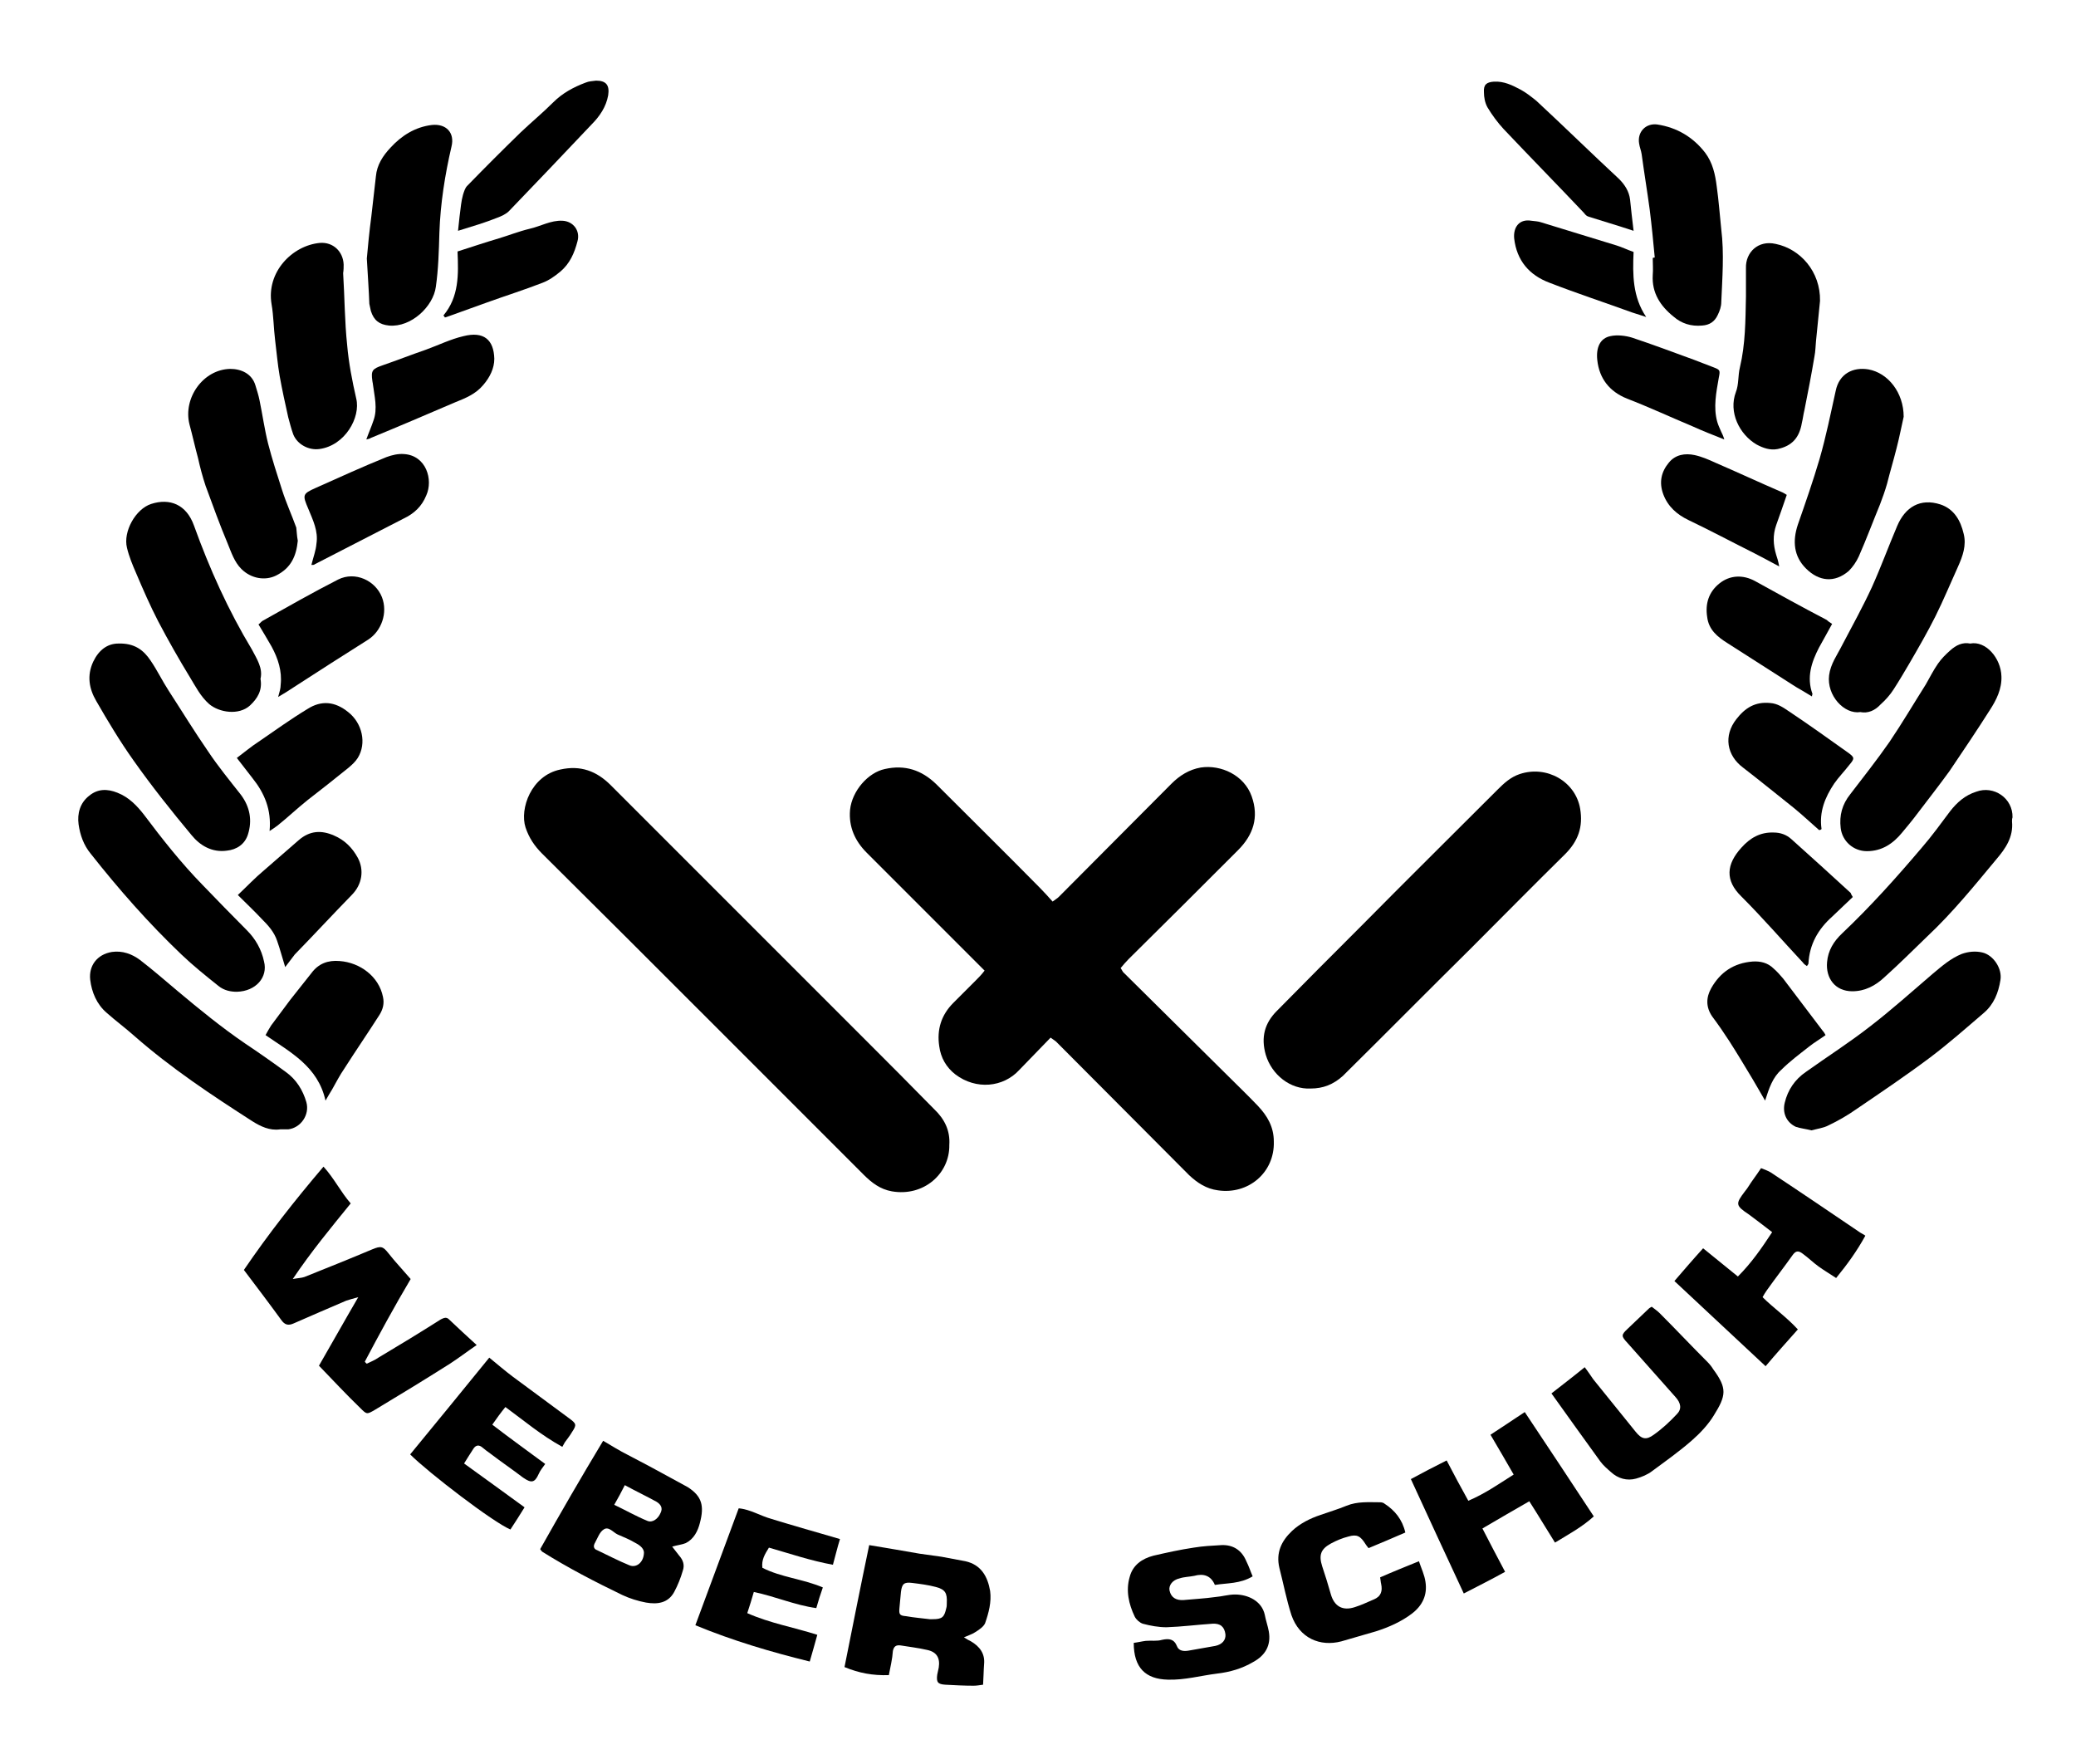 <?xml version="1.0" encoding="utf-8"?>
<!-- Generator: $$$/GeneralStr/196=Adobe Illustrator 27.6.0, SVG Export Plug-In . SVG Version: 6.00 Build 0)  -->
<svg version="1.1" id="Ebene_1" xmlns="http://www.w3.org/2000/svg" xmlns:xlink="http://www.w3.org/1999/xlink" x="0px" y="0px"
	 viewBox="0 0 412 350" style="enable-background:new 0 0 412 350;" xml:space="preserve">
<g>
	<path d="M208.5,205.9c-2.1,2.2-4.2,4.3-6.2,6.4c-3.2,3.5-8.6,4-12.7,0.9c-1.8-1.4-2.9-3.3-3.2-5.6c-0.5-3.3,0.4-6.2,2.8-8.6
		c1.5-1.5,2.9-2.9,4.4-4.4c0.6-0.6,1.2-1.2,1.8-2c-0.7-0.7-1.2-1.2-1.8-1.8c-7.2-7.2-14.4-14.4-21.6-21.6c-2.3-2.3-3.6-5.1-3.3-8.5
		c0.4-3.8,3.6-7.4,6.9-8.1c4-0.9,7.3,0.2,10.2,3c6.9,6.9,13.8,13.7,20.6,20.6c0.8,0.8,1.6,1.7,2.5,2.7c0.5-0.4,0.9-0.6,1.2-0.9
		c7.5-7.5,14.9-15,22.4-22.5c1.6-1.6,3.5-2.8,5.8-3.2c4-0.6,8.6,1.5,10.1,5.7c1.5,4.2,0.3,7.7-2.7,10.7
		c-7.2,7.2-14.4,14.4-21.7,21.6c-0.6,0.6-1.1,1.2-1.6,1.8c0.3,0.4,0.4,0.8,0.7,1c6.7,6.6,13.3,13.2,20,19.8c2.2,2.2,4.4,4.3,6.5,6.5
		c1.9,2,3.2,4.2,3.2,7.1c0.2,6.2-5.1,10.6-11.1,9.7c-2.3-0.3-4.1-1.5-5.7-3c-8.8-8.8-17.6-17.7-26.4-26.5
		C209.5,206.6,209.2,206.4,208.5,205.9z"/>
	<path d="M188.4,227.2c0.1,5.7-5.1,10.3-11.4,9.2c-2.3-0.4-4-1.7-5.6-3.3c-10.4-10.4-20.7-20.7-31.1-31.1
		c-10.9-10.9-21.8-21.8-32.7-32.6c-1.5-1.5-2.6-3.1-3.3-5.2c-1.2-3.7,1.1-10.3,6.9-11.5c4-0.9,7.2,0.3,10,3.1
		c7,7,13.9,13.9,20.9,20.9c9.8,9.8,19.7,19.7,29.5,29.5c4.6,4.6,9.2,9.2,13.8,13.9C187.4,222,188.6,224.3,188.4,227.2z"/>
	<path d="M260.1,216c-4,0.2-7.7-2.7-8.9-6.7c-1-3.5-0.2-6.3,2.2-8.7c5.5-5.6,11-11.1,16.6-16.7c9-9.1,18.1-18.1,27.2-27.2
		c1.3-1.3,2.6-2.5,4.4-3.1c5.4-1.8,11.1,1.5,12,6.9c0.6,3.6-0.4,6.4-3,9c-6.3,6.2-12.5,12.5-18.7,18.7c-8.5,8.4-16.9,16.9-25.4,25.3
		C264.6,215.2,262.6,216,260.1,216z"/>
	<path d="M63.3,271c2.6-4.5,5-8.8,7.8-13.6c-1.1,0.3-1.8,0.5-2.4,0.7c-3.5,1.5-7,3-10.4,4.5c-1.1,0.5-1.8,0.3-2.5-0.7
		c-2.4-3.3-4.9-6.6-7.4-9.9c4.9-7.2,10.1-13.8,15.8-20.5c2.1,2.3,3.4,5,5.4,7.3c-3.9,4.8-7.8,9.5-11.5,15c1.1-0.2,1.7-0.2,2.3-0.4
		c4.5-1.8,9-3.6,13.5-5.5c1.7-0.7,2.1-0.6,3.2,0.8c0.7,0.9,1.4,1.7,2.2,2.6c0.7,0.8,1.4,1.6,2.2,2.5c-3.2,5.4-6.2,10.9-9.1,16.4
		c0.1,0.1,0.2,0.3,0.4,0.4c0.8-0.4,1.6-0.7,2.3-1.2c4.2-2.5,8.3-5,12.4-7.6c0.6-0.3,1.1-0.5,1.6,0c1.7,1.6,3.5,3.3,5.5,5.1
		c-1.9,1.3-3.6,2.6-5.3,3.7c-4.9,3.1-9.8,6.1-14.8,9.1c-1.7,1-1.7,1-3-0.3C68.8,276.8,66.2,274,63.3,271z"/>
	<path d="M47,196.8c-1.1,0-2.5-0.2-3.7-1.2c-2.5-2-5-4-7.3-6.2c-6.5-6.2-12.4-12.9-18-20c-1.4-1.7-2.1-3.7-2.4-5.8
		c-0.3-2.2,0.3-4.3,2.1-5.7c1.7-1.4,3.6-1.4,5.6-0.6c2.3,0.9,3.9,2.6,5.3,4.4c3.6,4.8,7.4,9.6,11.6,13.9c2.9,3,5.8,6,8.8,9
		c1.7,1.7,2.9,3.8,3.4,6.2C53.2,193.9,50.8,196.7,47,196.8z"/>
	<path d="M399.3,163c0.3,3.1-1.3,5.4-3.1,7.5c-4.4,5.3-8.7,10.6-13.7,15.3c-2.8,2.7-5.6,5.5-8.5,8.1c-1.8,1.7-3.9,2.8-6.4,2.8
		c-3.4,0-5.3-2.6-5-5.8c0.2-2.3,1.3-4.1,3-5.7c5.6-5.3,10.8-11.1,15.8-17c2-2.3,3.8-4.8,5.6-7.2c1.4-1.8,3-3.2,5.2-3.9
		c3.5-1.3,7.3,1.3,7.2,5.1C399.3,162.5,399.3,162.7,399.3,163z"/>
	<path d="M359.5,224.3c-1.2-0.3-2.2-0.4-3.1-0.7c-1.9-0.9-2.7-2.8-2.2-4.8c0.6-2.5,2-4.6,4.2-6.1c4.2-3,8.6-5.8,12.7-9
		c4.3-3.3,8.4-7,12.5-10.5c1.8-1.5,3.5-3,5.7-3.9c1.4-0.5,2.8-0.6,4.1-0.3c2.2,0.5,4,3.2,3.6,5.5c-0.4,2.5-1.3,4.8-3.3,6.5
		c-3.5,3-6.9,6-10.6,8.8c-4.8,3.6-9.7,6.9-14.7,10.3c-1.7,1.2-3.6,2.3-5.5,3.2C362,223.8,360.6,224,359.5,224.3z"/>
	<path d="M55.6,224.1c-2.1,0.3-3.9-0.6-5.5-1.6C42,217.3,34,212,26.7,205.6c-1.8-1.6-3.7-3-5.5-4.6c-2-1.7-3-4.1-3.3-6.6
		c-0.3-2.7,1.3-5,4.3-5.5c2.1-0.3,4,0.4,5.6,1.6c2.6,2,5,4.1,7.5,6.2c4.3,3.6,8.7,7.2,13.4,10.4c2.7,1.8,5.4,3.7,8,5.6
		c2.1,1.5,3.4,3.6,4.1,6c0.7,2.5-1.1,5.1-3.6,5.4C56.7,224.1,56.1,224.1,55.6,224.1z"/>
	<path d="M391,127.7c3.1-0.6,6.1,2.9,6.2,6.5c0.1,2.5-1,4.7-2.3,6.7c-2.6,4.1-5.3,8.1-8,12.1c-2.1,2.9-4.3,5.7-6.5,8.6
		c-0.9,1.2-1.9,2.4-2.9,3.6c-1.8,2.2-4,3.7-7,3.7c-2.7,0-4.9-2-5.2-4.6c-0.3-2.5,0.3-4.7,1.9-6.7c2.6-3.4,5.3-6.8,7.8-10.4
		c2.5-3.7,4.8-7.6,7.2-11.4c0.8-1.4,1.5-2.8,2.4-4.1c0.7-1,1.5-1.8,2.4-2.6C388.2,128,389.5,127.4,391,127.7z"/>
	<path d="M23.5,127.7c3.2-0.1,5,1.3,6.4,3.4c1.3,1.9,2.3,4,3.6,6c2.6,4,5.1,8.1,7.8,12c2,3,4.3,5.8,6.5,8.6c1.8,2.4,2.3,5.1,1.4,7.9
		c-0.6,1.9-2.2,3-4.2,3.2c-2.9,0.4-5.3-1-7-3.1c-4-4.8-7.9-9.7-11.5-14.8c-2.7-3.8-5.1-7.8-7.4-11.8c-1.4-2.4-1.9-5-0.6-7.8
		C19.6,129,21.3,127.7,23.5,127.7z"/>
	<path d="M369.2,141.3c-3.2,0.5-6.7-3.3-6.2-7.3c0.3-2.3,1.6-4,2.6-6c2-3.8,4.1-7.6,5.9-11.5c1.8-4,3.3-8.1,5-12.1
		c1.6-3.8,4.6-5.6,8.6-4.3c2.7,0.9,4,3.2,4.6,5.8c0.6,2.3-0.2,4.5-1.1,6.5c-1.5,3.3-2.9,6.7-4.5,9.9c-1.6,3.2-3.4,6.3-5.2,9.4
		c-1,1.7-2,3.4-3.1,5.1c-0.7,1.1-1.6,2.1-2.6,3C372.1,141,370.7,141.6,369.2,141.3z"/>
	<path d="M51.7,134.7c0.4,2.3-0.6,3.9-2.1,5.3c-2.2,2-6.1,1.4-8.1-0.3c-1.7-1.5-2.7-3.5-3.8-5.3c-2.2-3.6-4.3-7.3-6.3-11.1
		c-1.6-3.1-3-6.3-4.4-9.6c-0.7-1.6-1.4-3.3-1.8-5c-0.8-3.2,1.7-7.7,4.8-8.7c3.7-1.2,7,0.1,8.5,4.3c3.1,8.6,6.8,16.8,11.5,24.6
		C51,130.8,52.2,132.6,51.7,134.7z"/>
	<path d="M59.1,107.3c-0.3,3-1.3,5.4-4.3,6.9c-2.2,1.1-5,0.6-6.9-1.3c-1.4-1.4-2-3.3-2.7-5c-1.6-3.8-3-7.7-4.4-11.5
		c-0.6-1.8-1.1-3.7-1.5-5.5c-0.6-2.2-1.1-4.5-1.7-6.7c-1.3-5.2,2.7-10.9,8.1-11c2.1,0,4.3,0.9,5,3.3c0.3,1,0.6,1.9,0.8,2.9
		c0.6,2.9,1,5.8,1.7,8.6c0.8,3.1,1.8,6.2,2.8,9.3c0.8,2.5,1.9,4.9,2.8,7.4C58.9,105.4,58.9,106.3,59.1,107.3z"/>
	<path d="M377.8,82.7c-0.4,1.7-0.8,3.9-1.4,6.2c-0.6,2.4-1.3,4.7-1.9,7.1c-0.4,1.4-0.9,2.8-1.4,4.1c-1.4,3.4-2.7,6.9-4.2,10.3
		c-0.5,1.1-1.2,2.1-2,2.9c-2.8,2.4-5.9,2.1-8.5-0.5c-2.4-2.4-2.7-5.4-1.6-8.7c1.5-4.3,3-8.6,4.3-13c1.3-4.5,2.2-9,3.2-13.5
		c0.7-3.5,3.5-4.8,6.5-4.3C374.7,74,377.8,77.9,377.8,82.7z"/>
	<path d="M133.4,306.9c0.5,0.6,0.9,1.2,1.4,1.8c0.8,0.9,1.1,1.9,0.7,3c-0.4,1.4-1,2.9-1.7,4.2c-1.2,2.2-3.3,2.5-5.6,2.1
		c-1.6-0.3-3.2-0.8-4.7-1.5c-5.4-2.6-10.8-5.4-15.9-8.6c-0.1-0.1-0.2-0.2-0.4-0.5c4-7.1,8.1-14.2,12.5-21.5c1.7,1,3.3,2,4.9,2.8
		c2.9,1.5,5.7,3,8.6,4.6c1.1,0.6,2.2,1.2,3.3,1.8c2.8,1.8,3.3,3.7,2.4,7.1c-0.4,1.6-1.2,3.2-2.8,4
		C135.4,306.5,134.4,306.6,133.4,306.9z M127.8,308c-0.1-0.9-1-1.5-2-2c-1-0.6-2.1-1-3.2-1.5c-0.9-0.4-1.8-1.7-2.8-1
		c-0.8,0.5-1.2,1.7-1.7,2.6c0,0.1-0.1,0.1-0.1,0.2c-0.3,0.6-0.1,1.1,0.5,1.3c2.1,1,4.2,2.1,6.4,3C126.3,311.2,127.8,310,127.8,308z
		 M121.9,298.6c2.3,1.1,4.4,2.3,6.6,3.2c1,0.4,2.1-0.4,2.6-1.6c0.5-1,0-1.7-0.8-2.2c-2-1.1-4.1-2.1-6.3-3.3
		C123.3,296.1,122.7,297.2,121.9,298.6z"/>
	<path d="M356.8,263.8c-2.3,2.6-4.3,4.8-6.4,7.3c-6.1-5.7-12-11.2-18.1-16.9c1.9-2.2,3.7-4.3,5.7-6.5c2.3,1.9,4.6,3.7,6.9,5.6
		c2.7-2.7,4.7-5.6,6.8-8.8c-1.7-1.3-3.1-2.4-4.6-3.5c-2.7-1.8-2.7-2.1-0.8-4.6c0.6-0.7,1-1.5,1.6-2.3c0.5-0.7,1-1.4,1.6-2.3
		c0.7,0.3,1.4,0.5,2,0.9c5.9,3.9,11.8,7.9,17.7,11.9c0.3,0.2,0.6,0.3,1,0.6c-1.7,3.1-3.6,5.7-5.8,8.4c-1.2-0.8-2.4-1.5-3.5-2.3
		c-1.1-0.8-2-1.7-3.1-2.5c-0.9-0.7-1.4-0.6-2,0.2c-1.7,2.4-3.5,4.7-5.2,7.1c-0.3,0.4-0.5,0.8-0.8,1.3
		C351.9,259.5,354.5,261.3,356.8,263.8z"/>
	<path d="M361.2,59.7c-0.2,1.9-0.5,4.9-0.8,8c-0.1,1-0.1,2-0.3,3c-0.6,3.6-1.3,7.2-2,10.7c-0.2,0.8-0.3,1.7-0.5,2.5
		c-0.5,3-2,4.6-4.8,5.2c-1.5,0.3-2.9-0.2-4.2-0.9c-3.4-2-5.6-6.4-4.1-10.4c0.6-1.5,0.4-3.3,0.8-4.9c1.1-4.6,1.1-9.3,1.2-14.1
		c0-1.9,0-3.7,0-5.6c-0.1-3.1,2.4-5.6,5.9-4.8C357.3,49.4,361.3,53.9,361.2,59.7z"/>
	<path d="M68.1,54.2c0.3,4.8,0.3,9.6,0.8,14.3c0.3,3.5,1,7.1,1.8,10.6c0.9,3.7-2.2,9.3-7.3,10c-2.1,0.3-4.4-0.9-5.2-2.9
		c-0.4-1.1-0.7-2.3-1-3.4c-0.6-2.7-1.2-5.4-1.7-8.2c-0.4-2.3-0.6-4.7-0.9-7.1c-0.3-2.4-0.3-4.8-0.7-7.1C52.8,54,58,48.7,63.5,48.2
		c2.6-0.2,4.6,1.7,4.7,4.3C68.2,53,68.2,53.6,68.1,54.2C68.2,54.2,68.1,54.2,68.1,54.2z"/>
	<path d="M176.4,332.4c-3.2,0.1-5.9-0.4-8.8-1.6c1.6-8,3.2-16.1,4.9-24.2c3.5,0.6,6.7,1.1,10,1.7c1.4,0.2,2.9,0.4,4.3,0.6
		c1.6,0.3,3.2,0.6,4.8,0.9c3.1,0.7,4.4,3,4.9,5.9c0.3,2.2-0.3,4.4-1,6.4c-0.3,0.7-1.2,1.3-2,1.8c-0.6,0.4-1.3,0.6-2.2,1
		c0.6,0.4,1,0.6,1.4,0.8c1.7,1,2.8,2.4,2.6,4.5c-0.1,1.3-0.1,2.6-0.2,4.1c-0.7,0.1-1.3,0.2-1.9,0.2c-1.9,0-3.7-0.1-5.6-0.2
		c-1.5-0.1-1.8-0.5-1.6-2c0.1-0.5,0.2-0.9,0.3-1.4c0.3-1.9-0.4-3.1-2.3-3.5c-1.7-0.4-3.5-0.6-5.3-0.9c-0.9-0.1-1.3,0.2-1.5,1.1
		C177.1,329.2,176.7,330.8,176.4,332.4z M184.5,321.3c0.1,0,0.4,0,0.6,0c1.9,0,2.3-0.4,2.7-2.2c0.1-0.3,0.1-0.7,0.1-1
		c0.1-2-0.3-2.7-2.2-3.2c-1.5-0.4-3.1-0.6-4.7-0.8c-1.6-0.2-2,0.2-2.2,1.8c-0.1,1.1-0.2,2.1-0.3,3.2c-0.1,1.2,0,1.5,1.3,1.6
		C181.5,321,182.9,321.1,184.5,321.3z"/>
	<path d="M72.8,51.3c0.2-2.3,0.5-5.4,0.9-8.4c0.3-2.6,0.6-5.3,0.9-7.9c0.2-2.3,1.4-4.1,2.9-5.7c2.2-2.4,4.9-4.1,8.2-4.5
		c2.8-0.3,4.6,1.5,3.9,4.3c-1.3,5.6-2.2,11.3-2.4,17.1c-0.1,3.6-0.2,7.2-0.7,10.7c-0.5,3.9-4.9,8.1-9.3,7.7c-1.9-0.2-3-1-3.6-2.9
		c-0.1-0.4-0.2-0.9-0.3-1.4C73.2,57.6,73,54.8,72.8,51.3z"/>
	<path d="M290.5,316.2c-3.6-7.7-7-15.1-10.5-22.7c2.4-1.3,4.7-2.5,7.1-3.7c1.4,2.7,2.8,5.3,4.3,8c3.3-1.4,6-3.3,9-5.2
		c-1.5-2.6-3-5.2-4.6-7.9c2.3-1.5,4.4-2.9,6.8-4.5c4.6,6.9,9.1,13.7,13.7,20.7c-2.3,2.1-4.9,3.5-7.7,5.2c-1.7-2.7-3.3-5.4-5.1-8.2
		c-3.1,1.8-6.1,3.5-9.3,5.4c1.5,2.9,2.9,5.6,4.5,8.6C296,313.4,293.4,314.7,290.5,316.2z"/>
	<path d="M328.4,51.1c-0.3-3.2-0.6-6.3-1-9.5c-0.5-3.7-1.1-7.3-1.6-11c-0.1-0.7-0.4-1.4-0.5-2.1c-0.4-2.3,1.3-4.1,3.6-3.8
		c3.9,0.6,7.1,2.5,9.5,5.6c1.5,2,2,4.3,2.3,6.7c0.4,2.8,0.6,5.7,0.9,8.5c0.6,4.8,0.2,9.7,0,14.5c0,0.8-0.3,1.7-0.7,2.5
		c-0.6,1.3-1.6,2-3.1,2.1c-2.2,0.2-4.1-0.4-5.7-1.8c-2.6-2.1-4.3-4.7-4.1-8.2c0.1-1.1,0-2.3,0-3.4C328.2,51.1,328.3,51.1,328.4,51.1
		z"/>
	<path d="M307.9,276.5c2.3-1.8,4.4-3.4,6.6-5.2c0.7,0.9,1.2,1.7,1.7,2.4c2.8,3.5,5.6,6.9,8.4,10.4c1.2,1.5,2.1,1.7,3.6,0.6
		c1.7-1.2,3.2-2.6,4.6-4.1c1-1,0.8-2.2-0.3-3.4c-3.2-3.6-6.4-7.2-9.5-10.7c-1.3-1.4-1.3-1.6,0.1-2.9c1.4-1.3,2.8-2.7,4.2-4
		c0.1-0.1,0.2-0.1,0.5-0.3c0.5,0.4,1.1,0.8,1.6,1.3c3.2,3.2,6.3,6.5,9.5,9.7c0.4,0.4,0.8,0.9,1.1,1.4c2.8,3.8,2.6,5.2,0.1,9.2
		c-1.1,1.8-2.7,3.5-4.3,4.9c-2.5,2.2-5.2,4.1-7.9,6.1c-0.9,0.7-2.1,1.2-3.2,1.5c-1.8,0.5-3.6,0-5-1.3c-0.8-0.7-1.5-1.3-2.1-2.1
		C314.4,285.6,311.2,281.1,307.9,276.5z"/>
	<path d="M248.6,312.8c-2.5,1.5-5,1.3-7.5,1.7c-0.8-1.9-2.3-2.3-4.1-1.8c-1,0.2-2,0.2-2.9,0.5c-1.4,0.3-2.2,1.4-2,2.4
		c0.3,1.4,1.3,2,2.8,1.9c2.1-0.2,4.2-0.3,6.3-0.6c1.3-0.1,2.6-0.5,3.9-0.5c2.6,0,5.3,1.3,5.9,4c0.2,1.1,0.6,2.2,0.8,3.3
		c0.5,2.8-0.7,4.8-3.1,6.1c-2.2,1.3-4.6,2-7.2,2.3c-3.2,0.4-6.4,1.3-9.7,1.2c-4.5-0.1-6.8-2.4-6.8-7.3c0.8-0.1,1.6-0.3,2.4-0.4
		c1.1-0.1,2.2,0.1,3.2-0.2c1.4-0.3,2.4-0.2,3,1.3c0.4,1,1.5,1,2.5,0.8c1.7-0.3,3.4-0.6,5.1-0.9c1.4-0.3,2.1-1.2,2-2.3
		c-0.2-1.5-1-2.2-2.6-2.1c-3,0.2-6.1,0.6-9.1,0.7c-1.6,0-3.2-0.3-4.7-0.7c-0.6-0.2-1.3-0.8-1.6-1.4c-1.2-2.5-1.8-5.2-1-7.9
		c0.6-2.3,2.4-3.6,4.7-4.2c2.6-0.6,5.3-1.2,8-1.6c1.8-0.3,3.7-0.4,5.5-0.5c2.3-0.1,4,1,4.9,3.1C247.9,310.9,248.2,311.9,248.6,312.8
		z"/>
	<path d="M108.2,290.5c-0.5,0.7-1,1.3-1.3,2c-0.8,1.8-1.5,1.8-3.1,0.7c-2.1-1.6-4.3-3.1-6.4-4.7c-0.6-0.4-1.2-0.9-1.7-1.3
		c-0.6-0.5-1.2-0.5-1.7,0.2c-0.6,0.9-1.2,1.9-1.9,3c4,2.9,7.9,5.7,12,8.7c-0.9,1.5-1.9,3-2.8,4.4c-3.4-1.4-16.3-11.3-19.9-14.9
		c5.2-6.3,10.4-12.7,15.7-19.2c1.6,1.3,3.1,2.6,4.7,3.8c3.7,2.7,7.4,5.5,11.1,8.2c1.5,1.1,1.6,1.3,0.6,2.8c-0.4,0.7-0.9,1.3-1.4,2
		c-0.2,0.3-0.3,0.6-0.5,0.9c-4.2-2.3-7.6-5.2-11.3-7.9c-0.9,1.1-1.7,2.2-2.6,3.5C101.2,285.4,104.7,287.9,108.2,290.5z"/>
	<path d="M278.9,304.1c-2.5,1.1-4.9,2.1-7.3,3.1c-0.3-0.4-0.5-0.6-0.6-0.8c-1-1.6-1.7-2-3.4-1.5c-1.2,0.3-2.4,0.8-3.5,1.4
		c-2,1.1-2.4,2.3-1.7,4.5c0.6,1.8,1.2,3.7,1.7,5.5c0.7,2.5,2.4,3.4,4.8,2.6c1.3-0.4,2.5-1,3.7-1.5c1.5-0.6,1.8-1.7,1.5-3.1
		c-0.1-0.4-0.1-0.8-0.2-1.3c2.5-1.1,5-2.1,7.7-3.2c0.5,1.5,1.1,2.7,1.3,4.1c0.4,2.6-0.6,4.7-2.7,6.3c-2.1,1.6-4.6,2.7-7.1,3.5
		c-2.3,0.7-4.6,1.3-6.9,2c-4.2,1.1-8.3-0.6-9.9-5.2c-1-3.1-1.6-6.3-2.4-9.4c-0.7-3,0.4-5.3,2.5-7.3c1.6-1.5,3.6-2.5,5.7-3.2
		c1.7-0.6,3.4-1.1,5.1-1.8c2.2-0.9,4.4-0.7,6.7-0.7c0.3,0,0.7,0.1,0.9,0.3C276.8,299.7,278.3,301.5,278.9,304.1z"/>
	<path d="M165.3,310.5c-4.4-0.8-8.5-2.2-12.7-3.4c-0.8,1.3-1.5,2.4-1.3,4c3.7,1.9,8,2.2,12,3.9c-0.5,1.4-0.9,2.7-1.3,4.1
		c-4.3-0.6-8.1-2.3-12.4-3.2c-0.4,1.4-0.8,2.7-1.3,4.2c4.5,2,9.2,2.8,13.9,4.3c-0.5,1.9-1,3.5-1.5,5.3c-7.7-1.9-15.2-4.1-22.7-7.2
		c2.9-7.8,5.7-15.4,8.6-23.2c2.3,0.2,4.3,1.5,6.5,2.1c2.2,0.7,4.4,1.3,6.7,2c2.2,0.6,4.4,1.3,6.9,2
		C166.2,307,165.8,308.7,165.3,310.5z"/>
	<path d="M56.6,191.9c-0.6-1.9-1-3.5-1.6-5.2c-0.6-1.8-1.8-3.1-3.1-4.4c-1.5-1.6-3.1-3.1-4.7-4.7c1.8-1.7,3.4-3.4,5.2-4.9
		c2.3-2,4.6-4,6.9-6c2.2-1.9,4.5-2,7-0.9c2.1,0.9,3.6,2.4,4.7,4.4c1.3,2.4,0.9,5.3-1.2,7.4c-3.8,3.9-7.5,7.9-11.3,11.8
		C57.9,190.2,57.3,191,56.6,191.9z"/>
	<path d="M52.7,205.4c0.4-0.7,0.7-1.3,1.1-1.9c1.3-1.7,2.5-3.4,3.8-5.1c1.4-1.8,2.8-3.5,4.2-5.3c1.4-1.9,3.3-2.6,5.6-2.4
		c4.1,0.3,7.8,3.1,8.6,7.1c0.3,1.3,0,2.5-0.7,3.6c-2.3,3.6-4.7,7.1-7,10.7c-0.9,1.3-1.6,2.7-2.4,4.1c-0.4,0.6-0.7,1.2-1.3,2.2
		C63.1,211.6,57.6,208.8,52.7,205.4z"/>
	<path d="M362.3,205.4c-1.1,0.8-2.3,1.5-3.3,2.3c-1.9,1.5-3.8,2.9-5.5,4.6c-1.7,1.5-2.4,3.6-3.2,6.1c-0.9-1.6-1.7-2.9-2.5-4.3
		c-1.5-2.5-3-5-4.6-7.5c-1.1-1.7-2.2-3.3-3.4-4.9c-1.3-1.9-1.2-3.8-0.2-5.6c1.8-3.2,4.5-5,8.2-5.3c1.5-0.1,3,0.2,4.2,1.4
		c0.7,0.6,1.3,1.3,1.9,2c2.6,3.4,5.2,6.9,7.8,10.3C361.9,204.7,362.1,205,362.3,205.4z"/>
	<path d="M367.7,178c-1.4,1.3-2.7,2.6-4.1,3.9c-2.8,2.5-4.5,5.5-4.7,9.3c0,0.1-0.1,0.2-0.3,0.5c-0.3-0.2-0.6-0.4-0.8-0.7
		c-4.1-4.4-8-8.9-12.2-13.1c-3.3-3.2-3-6.4,0-9.7c1.7-1.9,3.7-3.1,6.4-3c1.3,0,2.5,0.4,3.5,1.3c4,3.6,7.9,7.1,11.8,10.7
		C367.3,177.3,367.4,177.5,367.7,178z"/>
	<path d="M361,164.7c-1.6-1.4-3.2-2.9-4.9-4.3c-3.4-2.7-6.7-5.4-10.2-8.1c-3.2-2.4-3.9-6.3-1.3-9.6c1.7-2.2,3.7-3.5,6.7-3.2
		c1.5,0.1,2.6,0.9,3.8,1.7c3.9,2.6,7.8,5.4,11.6,8.1c1.4,1,1.4,1.2,0.3,2.5c-1,1.3-2.1,2.4-3,3.7c-1.8,2.7-3,5.6-2.5,9
		C361.3,164.7,361.2,164.7,361,164.7z"/>
	<path d="M53.5,164.9c0.4-4.2-1-7.5-3.4-10.5c-1-1.3-2-2.6-3.1-4c1.6-1.2,2.9-2.3,4.3-3.2c3.2-2.2,6.4-4.5,9.7-6.5
		c2.8-1.8,5.5-1.5,8.1,0.6c2.8,2.2,3.7,6.2,1.9,9.1c-0.5,0.8-1.2,1.4-1.9,2c-2.7,2.2-5.4,4.3-8.1,6.4c-2,1.6-3.9,3.4-5.9,5
		C54.6,164.2,54.1,164.5,53.5,164.9z"/>
	<path d="M324.2,45.8c-3.3-1.1-6.1-1.9-8.9-2.8c-0.4-0.1-0.7-0.4-0.9-0.7c-5.3-5.6-10.7-11.1-16-16.7c-1.2-1.3-2.3-2.8-3.2-4.3
		c-0.5-0.9-0.7-2-0.7-3c-0.1-1.5,0.5-2,2-2.1c2-0.1,3.6,0.7,5.3,1.6c1.1,0.6,2.1,1.4,3.1,2.2c5.5,5.1,10.9,10.4,16.4,15.5
		c1.2,1.2,2,2.5,2.2,4.1C323.7,41.5,323.9,43.4,324.2,45.8z"/>
	<path d="M55.2,138.3c0.3-1.1,0.5-1.7,0.5-2.4c0.3-2.7-0.5-5.2-1.8-7.6c-0.8-1.4-1.7-2.9-2.6-4.4c0.3-0.2,0.5-0.5,0.8-0.7
		c5-2.8,9.9-5.6,15-8.2c3.4-1.7,7.4,0.2,8.7,3.5c1.2,3.1-0.1,6.7-2.7,8.4c-2.5,1.6-4.9,3.1-7.4,4.7c-3,1.9-6,3.9-9,5.8
		C56.4,137.6,56,137.8,55.2,138.3z"/>
	<path d="M363.6,123.8c-0.9,1.7-1.8,3.2-2.6,4.7c-1.5,2.9-2.5,5.9-1.3,9.2c0,0.1-0.1,0.2-0.1,0.5c-1.1-0.7-2.2-1.3-3.2-1.9
		c-4.5-2.9-9.1-5.8-13.6-8.7c-1.9-1.2-3.7-2.6-4-5.2c-0.4-2.6,0.3-4.9,2.4-6.6c2.1-1.7,4.7-1.8,7.1-0.5c4.7,2.6,9.4,5.2,14.2,7.7
		C362.7,123.2,363.1,123.5,363.6,123.8z"/>
	<path d="M90.9,45.8c0.2-2.1,0.4-3.6,0.6-5.2c0.1-0.7,0.2-1.3,0.4-2c0.2-0.6,0.4-1.3,0.8-1.7c3.5-3.6,7-7.1,10.6-10.6
		c2.1-2,4.4-3.9,6.5-6c1.8-1.8,4-3,6.4-3.9c0.7-0.3,1.4-0.3,2.1-0.4c2,0,2.7,0.9,2.4,2.9c-0.4,2.3-1.7,4.2-3.3,5.8
		c-5.4,5.7-10.9,11.5-16.4,17.2c-0.6,0.6-1.5,1-2.3,1.3C96.2,44.2,93.8,44.9,90.9,45.8z"/>
	<path d="M354.6,98.2c-0.7,2.1-1.4,4-2.1,6c-0.7,2-0.6,3.9,0,5.9c0.2,0.6,0.4,1.2,0.6,2.3c-1.8-1-3.4-1.8-4.9-2.6
		c-4.4-2.2-8.7-4.5-13.1-6.6c-2.3-1.1-4.1-2.7-5-5.1c-0.9-2.4-0.4-4.5,1.1-6.3c1.3-1.6,3.2-1.9,5.1-1.5c1.4,0.3,2.8,0.9,4.1,1.5
		c4.4,1.9,8.7,3.9,13.1,5.8C353.8,97.7,354.1,97.9,354.6,98.2z"/>
	<path d="M61.8,112.1c0.4-1.6,0.9-2.9,1-4.2c0.4-2.5-0.7-4.7-1.6-6.9c-1.2-2.8-1.2-3,1.5-4.2c4.7-2.1,9.3-4.2,14-6.1
		c1.1-0.4,2.3-0.7,3.5-0.6c4.4,0.3,5.8,5.1,4.4,8.2c-0.9,2.2-2.4,3.6-4.5,4.6c-5.9,3-11.8,6.1-17.7,9.1
		C62.4,112.1,62.2,112.1,61.8,112.1z"/>
	<path d="M72.7,87.2c0.5-1.4,1-2.5,1.4-3.7c0.9-2.4,0.2-4.9-0.1-7.3c0-0.2-0.1-0.4-0.1-0.6c-0.3-2.1,0-2.4,2-3.1
		c2.9-1,5.7-2.1,8.6-3.1c2.5-0.9,4.9-2.1,7.5-2.7c4-1,6,0.7,6.1,4.5c0,1.9-0.9,3.7-2.2,5.2c-1.5,1.8-3.5,2.6-5.5,3.4
		c-5.6,2.4-11.2,4.8-16.8,7.1C73.3,87.1,73.1,87.1,72.7,87.2z"/>
	<path d="M342.2,87.2c-2.3-0.9-4.3-1.7-6.3-2.6c-4.3-1.8-8.6-3.8-13-5.5c-3.5-1.4-5.5-4-5.9-7.6c-0.3-2.6,0.6-4.4,2.6-4.8
		c1.3-0.3,3-0.1,4.3,0.3c4.2,1.4,8.2,2.9,12.3,4.4c1.3,0.5,2.6,1,3.9,1.5c1.3,0.5,1.3,0.6,1,2.1c-0.5,2.9-1.1,5.8-0.3,8.7
		c0.2,0.7,0.5,1.3,0.8,2C341.8,86.1,342,86.5,342.2,87.2z"/>
	<path d="M88,62.6c3.1-3.7,3-8.1,2.8-12.7c2.8-0.9,5.5-1.8,8.2-2.6c2-0.6,4-1.4,6.1-1.9c2.2-0.5,4.2-1.7,6.5-1.6
		c2.2,0.1,3.6,2,3,4.1c-0.6,2.3-1.5,4.4-3.4,6c-1.1,0.9-2.2,1.7-3.5,2.2c-3.6,1.4-7.4,2.6-11,3.9c-2.5,0.9-5,1.8-7.5,2.7
		c-0.3,0.1-0.6,0.2-0.9,0.3C88.2,62.8,88.1,62.7,88,62.6z"/>
	<path d="M324.2,50c-0.2,4.5-0.2,8.9,2.5,12.9c-0.9-0.3-1.9-0.6-2.8-0.9c-5.5-2-11-3.8-16.4-5.9c-4-1.5-6.5-4.4-7-8.8
		c-0.2-2.2,1-3.9,3.4-3.5c0.7,0.1,1.3,0.1,1.9,0.3c5,1.5,10,3.1,15,4.6C321.8,49,322.8,49.5,324.2,50z"/>
</g>
</svg>
